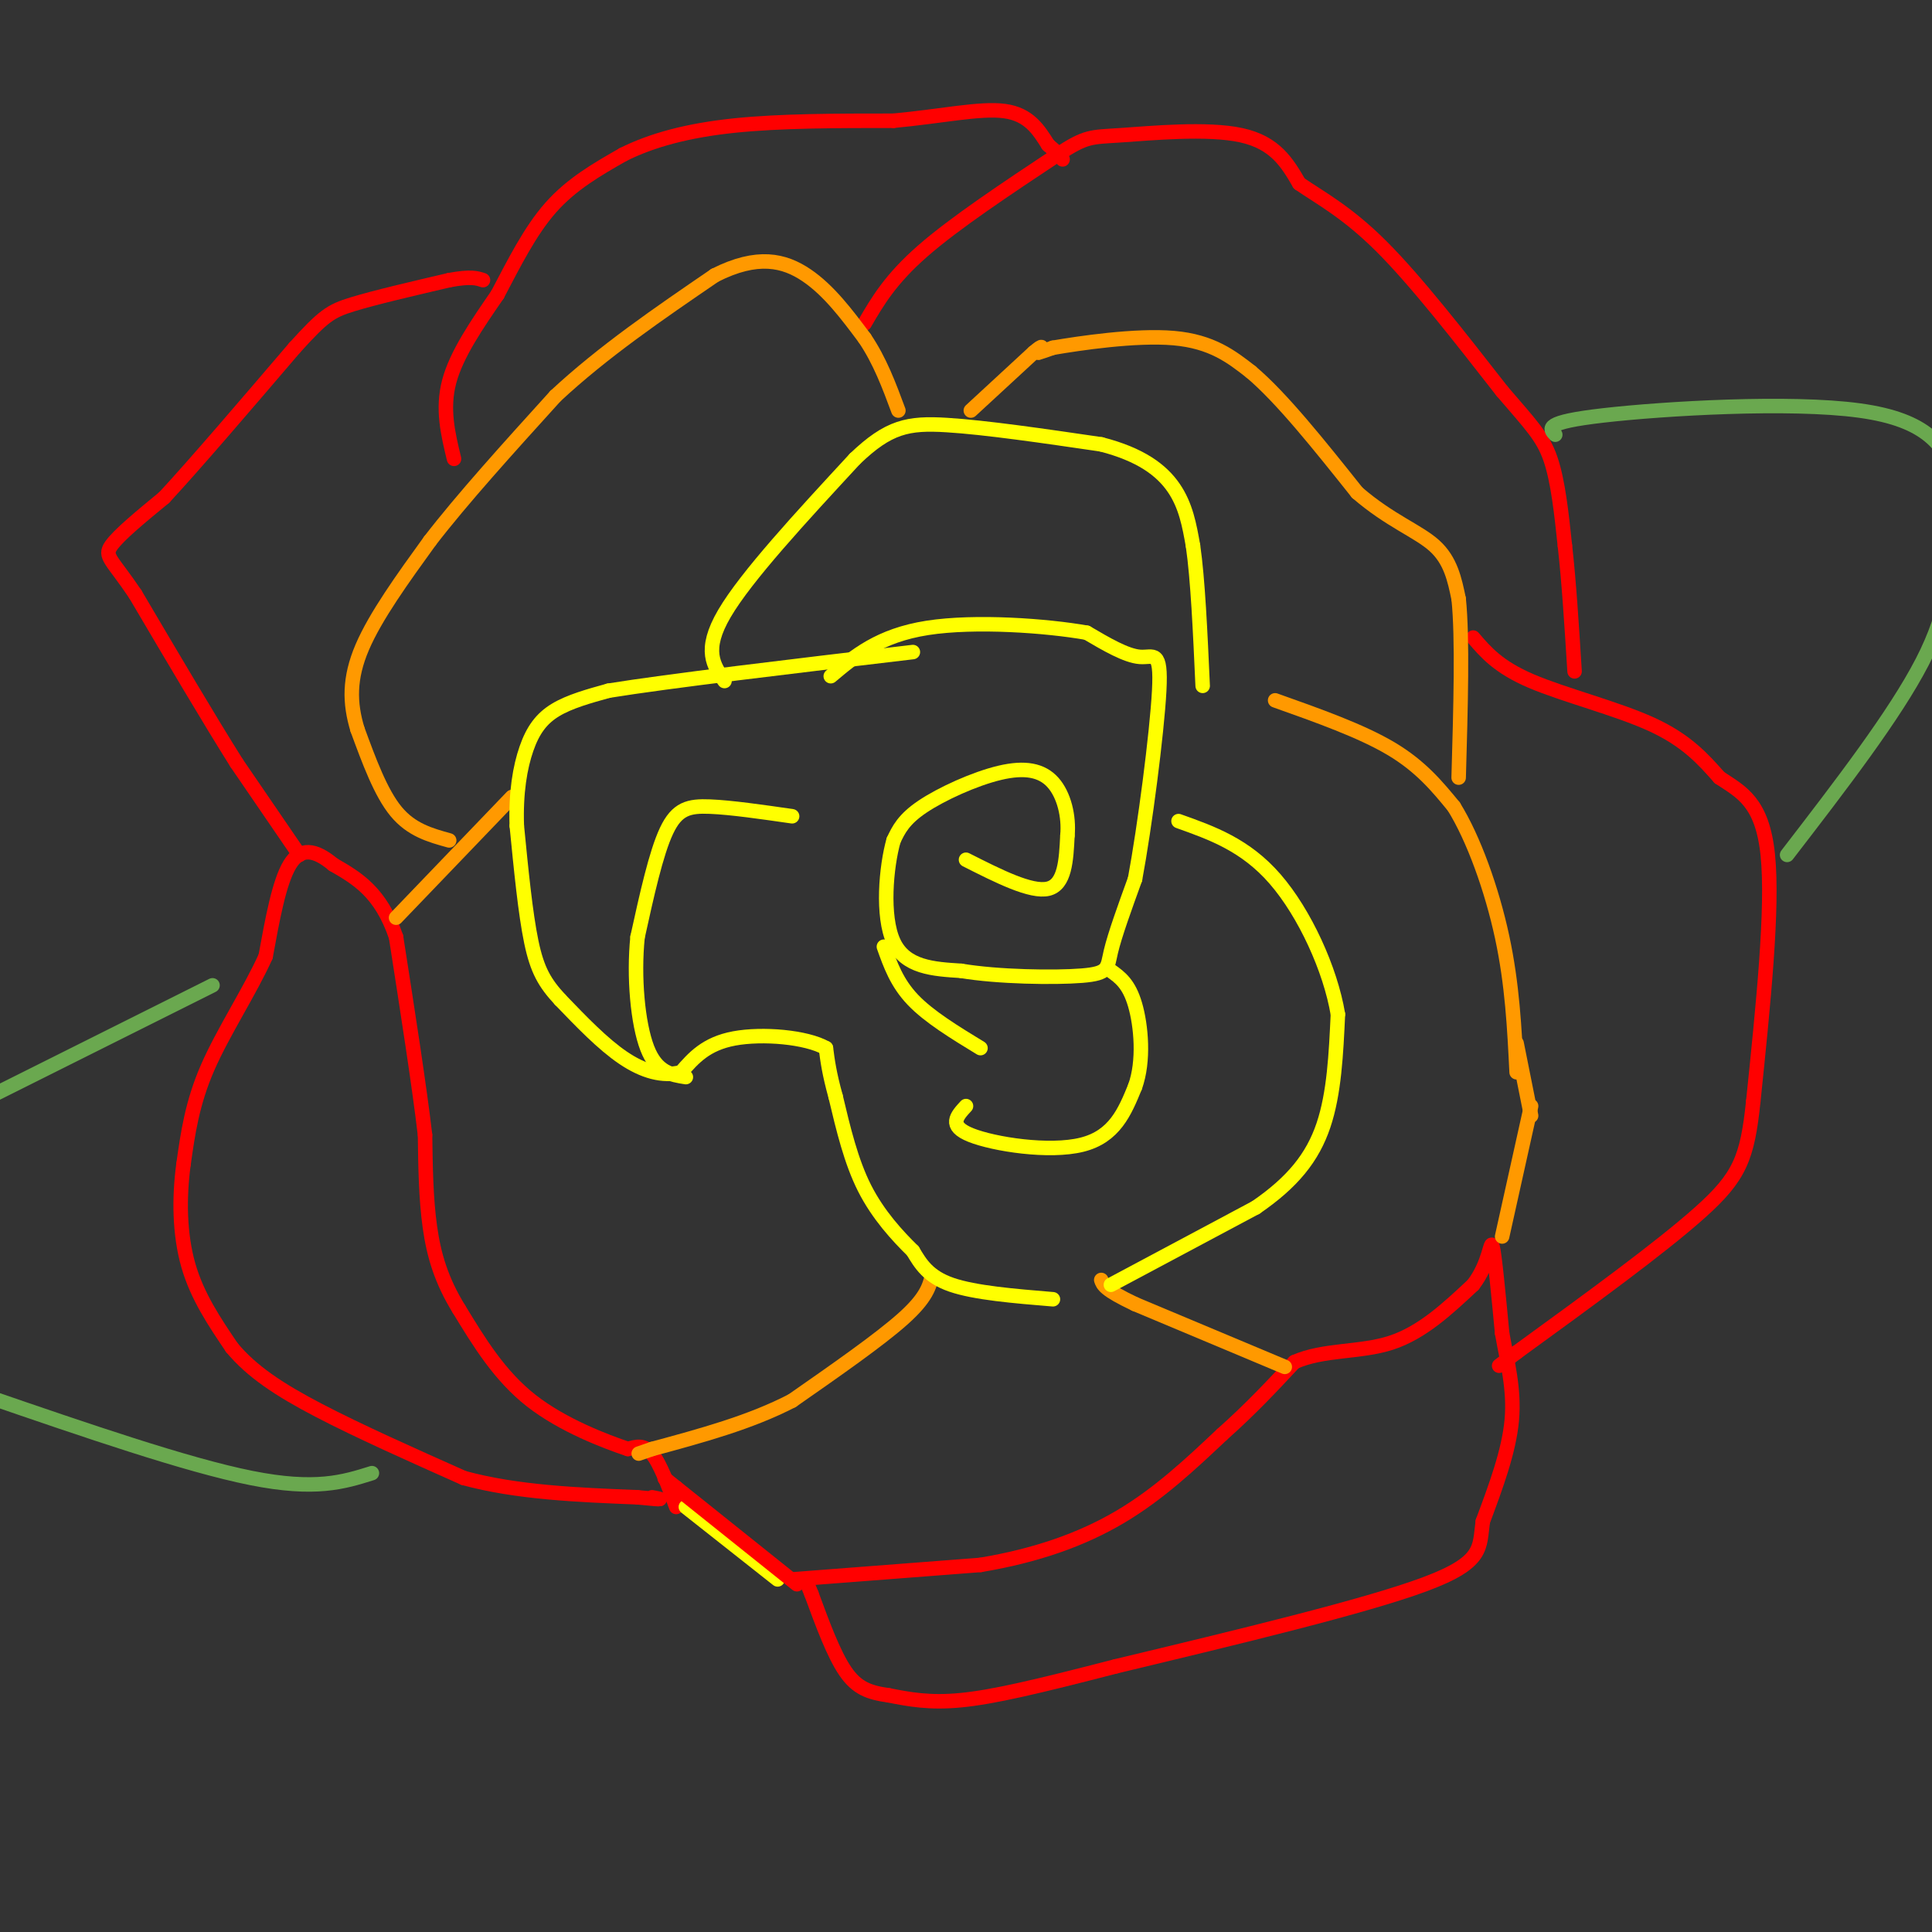 <svg viewBox='0 0 400 400' version='1.1' xmlns='http://www.w3.org/2000/svg' xmlns:xlink='http://www.w3.org/1999/xlink'><rect x="0" y="0" width="400" height="400" fill="#333333" stroke="none"/><g fill='none' stroke='#ff0000' stroke-width='3' stroke-linecap='round' stroke-linejoin='round'><path d='M164,327c0.000,0.000 39.000,-3.000 39,-3'/><path d='M203,324c11.578,-1.933 21.022,-5.267 29,-10c7.978,-4.733 14.489,-10.867 21,-17'/><path d='M253,297c6.000,-5.333 10.500,-10.167 15,-15'/><path d='M268,282c6.022,-2.689 13.578,-1.911 20,-4c6.422,-2.089 11.711,-7.044 17,-12'/><path d='M305,266c3.444,-4.444 3.556,-9.556 4,-8c0.444,1.556 1.222,9.778 2,18'/><path d='M311,276c1.022,5.867 2.578,11.533 2,18c-0.578,6.467 -3.289,13.733 -6,21'/><path d='M307,315c-0.756,5.400 0.356,8.400 -12,13c-12.356,4.600 -38.178,10.800 -64,17'/><path d='M231,345c-16.400,4.244 -25.400,6.356 -32,7c-6.600,0.644 -10.800,-0.178 -15,-1'/><path d='M184,351c-4.022,-0.556 -6.578,-1.444 -9,-5c-2.422,-3.556 -4.711,-9.778 -7,-16'/><path d='M168,330c-1.333,-3.167 -1.167,-3.083 -1,-3'/><path d='M140,312c-1.667,-4.500 -3.333,-9.000 -5,-11c-1.667,-2.000 -3.333,-1.500 -5,-1'/><path d='M130,300c-4.556,-1.533 -13.444,-4.867 -20,-10c-6.556,-5.133 -10.778,-12.067 -15,-19'/><path d='M95,271c-3.622,-5.889 -5.178,-11.111 -6,-17c-0.822,-5.889 -0.911,-12.444 -1,-19'/><path d='M88,235c-1.167,-10.000 -3.583,-25.500 -6,-41'/><path d='M82,194c-3.167,-9.333 -8.083,-12.167 -13,-15'/><path d='M69,179c-3.800,-3.178 -6.800,-3.622 -9,0c-2.200,3.622 -3.600,11.311 -5,19'/><path d='M55,198c-3.222,7.178 -8.778,15.622 -12,23c-3.222,7.378 -4.111,13.689 -5,20'/><path d='M38,241c-0.956,7.022 -0.844,14.578 1,21c1.844,6.422 5.422,11.711 9,17'/><path d='M48,279c4.067,4.911 9.733,8.689 18,13c8.267,4.311 19.133,9.156 30,14'/><path d='M96,306c11.000,3.000 23.500,3.500 36,4'/><path d='M132,310c6.500,0.667 4.750,0.333 3,0'/><path d='M62,177c0.000,0.000 -13.000,-19.000 -13,-19'/><path d='M49,158c-5.667,-9.000 -13.333,-22.000 -21,-35'/><path d='M28,123c-4.867,-7.222 -6.533,-7.778 -5,-10c1.533,-2.222 6.267,-6.111 11,-10'/><path d='M34,103c6.333,-6.833 16.667,-18.917 27,-31'/><path d='M61,72c5.978,-6.600 7.422,-7.600 12,-9c4.578,-1.400 12.289,-3.200 20,-5'/><path d='M93,58c4.500,-0.833 5.750,-0.417 7,0'/><path d='M94,95c-1.250,-5.167 -2.500,-10.333 -1,-16c1.500,-5.667 5.750,-11.833 10,-18'/><path d='M103,61c3.333,-6.311 6.667,-13.089 11,-18c4.333,-4.911 9.667,-7.956 15,-11'/><path d='M129,32c5.978,-3.000 13.422,-5.000 23,-6c9.578,-1.000 21.289,-1.000 33,-1'/><path d='M185,25c9.844,-0.911 17.956,-2.689 23,-2c5.044,0.689 7.022,3.844 9,7'/><path d='M217,30c2.000,1.667 2.500,2.333 3,3'/><path d='M179,67c2.667,-4.583 5.333,-9.167 12,-15c6.667,-5.833 17.333,-12.917 28,-20'/><path d='M219,32c5.929,-3.881 6.750,-3.583 13,-4c6.250,-0.417 17.929,-1.548 25,0c7.071,1.548 9.536,5.774 12,10'/><path d='M269,38c4.533,3.111 9.867,5.889 17,13c7.133,7.111 16.067,18.556 25,30'/><path d='M311,81c5.978,6.978 8.422,9.422 10,14c1.578,4.578 2.289,11.289 3,18'/><path d='M324,113c0.833,7.333 1.417,16.667 2,26'/><path d='M305,132c2.600,3.044 5.200,6.089 12,9c6.800,2.911 17.800,5.689 25,9c7.200,3.311 10.600,7.156 14,11'/><path d='M356,161c4.533,3.000 8.867,5.000 10,16c1.133,11.000 -0.933,31.000 -3,51'/><path d='M363,228c-1.222,11.756 -2.778,15.644 -11,23c-8.222,7.356 -23.111,18.178 -38,29'/><path d='M314,280c-6.333,4.833 -3.167,2.417 0,0'/></g>
<g fill='none' stroke='#ff9900' stroke-width='3' stroke-linecap='round' stroke-linejoin='round'><path d='M193,264c-0.583,2.333 -1.167,4.667 -6,9c-4.833,4.333 -13.917,10.667 -23,17'/><path d='M164,290c-8.667,4.500 -18.833,7.250 -29,10'/><path d='M135,300c-4.833,1.667 -2.417,0.833 0,0'/><path d='M82,190c0.000,0.000 24.000,-25.000 24,-25'/><path d='M93,174c-3.917,-1.083 -7.833,-2.167 -11,-6c-3.167,-3.833 -5.583,-10.417 -8,-17'/><path d='M74,151c-1.644,-5.444 -1.756,-10.556 1,-17c2.756,-6.444 8.378,-14.222 14,-22'/><path d='M89,112c6.667,-8.667 16.333,-19.333 26,-30'/><path d='M115,82c9.833,-9.167 21.417,-17.083 33,-25'/><path d='M148,57c8.822,-4.467 14.378,-3.133 19,0c4.622,3.133 8.311,8.067 12,13'/><path d='M179,70c3.167,4.667 5.083,9.833 7,15'/><path d='M201,85c0.000,0.000 13.000,-12.000 13,-12'/><path d='M214,73c2.333,-2.000 1.667,-1.000 1,0'/><path d='M215,73c0.667,-0.167 1.833,-0.583 3,-1'/><path d='M218,72c5.311,-0.911 17.089,-2.689 25,-2c7.911,0.689 11.956,3.844 16,7'/><path d='M259,77c6.333,5.333 14.167,15.167 22,25'/><path d='M281,102c6.756,5.844 12.644,7.956 16,11c3.356,3.044 4.178,7.022 5,11'/><path d='M302,124c0.833,8.000 0.417,22.500 0,37'/><path d='M264,145c8.917,3.167 17.833,6.333 24,10c6.167,3.667 9.583,7.833 13,12'/><path d='M301,167c4.111,6.622 7.889,17.178 10,27c2.111,9.822 2.556,18.911 3,28'/><path d='M311,256c0.000,0.000 6.000,-27.000 6,-27'/><path d='M317,231c0.000,0.000 -3.000,-15.000 -3,-15'/><path d='M266,283c0.000,0.000 -31.000,-13.000 -31,-13'/><path d='M235,270c-6.333,-3.000 -6.667,-4.000 -7,-5'/></g>
<g fill='none' stroke='#ffff00' stroke-width='3' stroke-linecap='round' stroke-linejoin='round'><path d='M218,269c-8.083,-0.667 -16.167,-1.333 -21,-3c-4.833,-1.667 -6.417,-4.333 -8,-7'/><path d='M189,259c-3.200,-3.133 -7.200,-7.467 -10,-13c-2.800,-5.533 -4.400,-12.267 -6,-19'/><path d='M173,227c-1.333,-4.833 -1.667,-7.417 -2,-10'/><path d='M171,217c-4.044,-2.311 -13.156,-3.089 -19,-2c-5.844,1.089 -8.422,4.044 -11,7'/><path d='M141,222c-3.800,0.956 -7.800,-0.156 -12,-3c-4.200,-2.844 -8.600,-7.422 -13,-12'/><path d='M116,207c-3.222,-3.467 -4.778,-6.133 -6,-12c-1.222,-5.867 -2.111,-14.933 -3,-24'/><path d='M107,171c-0.238,-6.905 0.667,-12.167 2,-16c1.333,-3.833 3.095,-6.238 6,-8c2.905,-1.762 6.952,-2.881 11,-4'/><path d='M126,143c12.333,-2.000 37.667,-5.000 63,-8'/><path d='M150,141c-2.250,-3.167 -4.500,-6.333 0,-14c4.500,-7.667 15.750,-19.833 27,-32'/><path d='M177,95c7.000,-6.711 11.000,-7.489 19,-7c8.000,0.489 20.000,2.244 32,4'/><path d='M228,92c8.133,2.089 12.467,5.311 15,9c2.533,3.689 3.267,7.844 4,12'/><path d='M247,113c1.000,6.833 1.500,17.917 2,29'/><path d='M200,178c6.750,3.417 13.500,6.833 17,6c3.500,-0.833 3.750,-5.917 4,-11'/><path d='M221,173c0.370,-3.982 -0.705,-8.439 -3,-11c-2.295,-2.561 -5.810,-3.228 -11,-2c-5.190,1.228 -12.054,4.351 -16,7c-3.946,2.649 -4.973,4.825 -6,7'/><path d='M185,174c-1.556,5.489 -2.444,15.711 0,21c2.444,5.289 8.222,5.644 14,6'/><path d='M199,201c7.524,1.274 19.333,1.458 25,1c5.667,-0.458 5.190,-1.560 6,-5c0.810,-3.440 2.905,-9.220 5,-15'/><path d='M235,182c2.012,-10.786 4.542,-30.250 5,-39c0.458,-8.750 -1.155,-6.786 -4,-7c-2.845,-0.214 -6.923,-2.607 -11,-5'/><path d='M225,131c-8.156,-1.444 -23.044,-2.556 -33,-1c-9.956,1.556 -14.978,5.778 -20,10'/><path d='M164,169c-6.311,-0.911 -12.622,-1.822 -17,-2c-4.378,-0.178 -6.822,0.378 -9,5c-2.178,4.622 -4.089,13.311 -6,22'/><path d='M132,194c-0.844,8.267 0.044,17.933 2,23c1.956,5.067 4.978,5.533 8,6'/><path d='M200,229c-1.889,2.044 -3.778,4.089 1,6c4.778,1.911 16.222,3.689 23,2c6.778,-1.689 8.889,-6.844 11,-12'/><path d='M235,225c1.933,-5.333 1.267,-12.667 0,-17c-1.267,-4.333 -3.133,-5.667 -5,-7'/><path d='M203,217c-5.333,-3.250 -10.667,-6.500 -14,-10c-3.333,-3.500 -4.667,-7.250 -6,-11'/><path d='M230,266c0.000,0.000 30.000,-16.000 30,-16'/><path d='M260,250c7.644,-5.244 11.756,-10.356 14,-17c2.244,-6.644 2.622,-14.822 3,-23'/><path d='M277,210c-1.533,-9.267 -6.867,-20.933 -13,-28c-6.133,-7.067 -13.067,-9.533 -20,-12'/><path d='M161,327c0.000,0.000 -19.000,-15.000 -19,-15'/></g>
<g fill='none' stroke='#ff0000' stroke-width='3' stroke-linecap='round' stroke-linejoin='round'><path d='M165,328c0.000,0.000 -25.000,-20.000 -25,-20'/><path d='M140,308c-4.167,-3.333 -2.083,-1.667 0,0'/></g>
<g fill='none' stroke='#6aa84f' stroke-width='3' stroke-linecap='round' stroke-linejoin='round'><path d='M322,90c-1.222,-1.289 -2.444,-2.578 10,-4c12.444,-1.422 38.556,-2.978 53,-1c14.444,1.978 17.222,7.489 20,13'/><path d='M370,177c11.167,-14.500 22.333,-29.000 28,-40c5.667,-11.000 5.833,-18.500 6,-26'/><path d='M44,204c0.000,0.000 -54.000,27.000 -54,27'/><path d='M77,305c-5.833,1.833 -11.667,3.667 -25,1c-13.333,-2.667 -34.167,-9.833 -55,-17'/></g>
</svg>